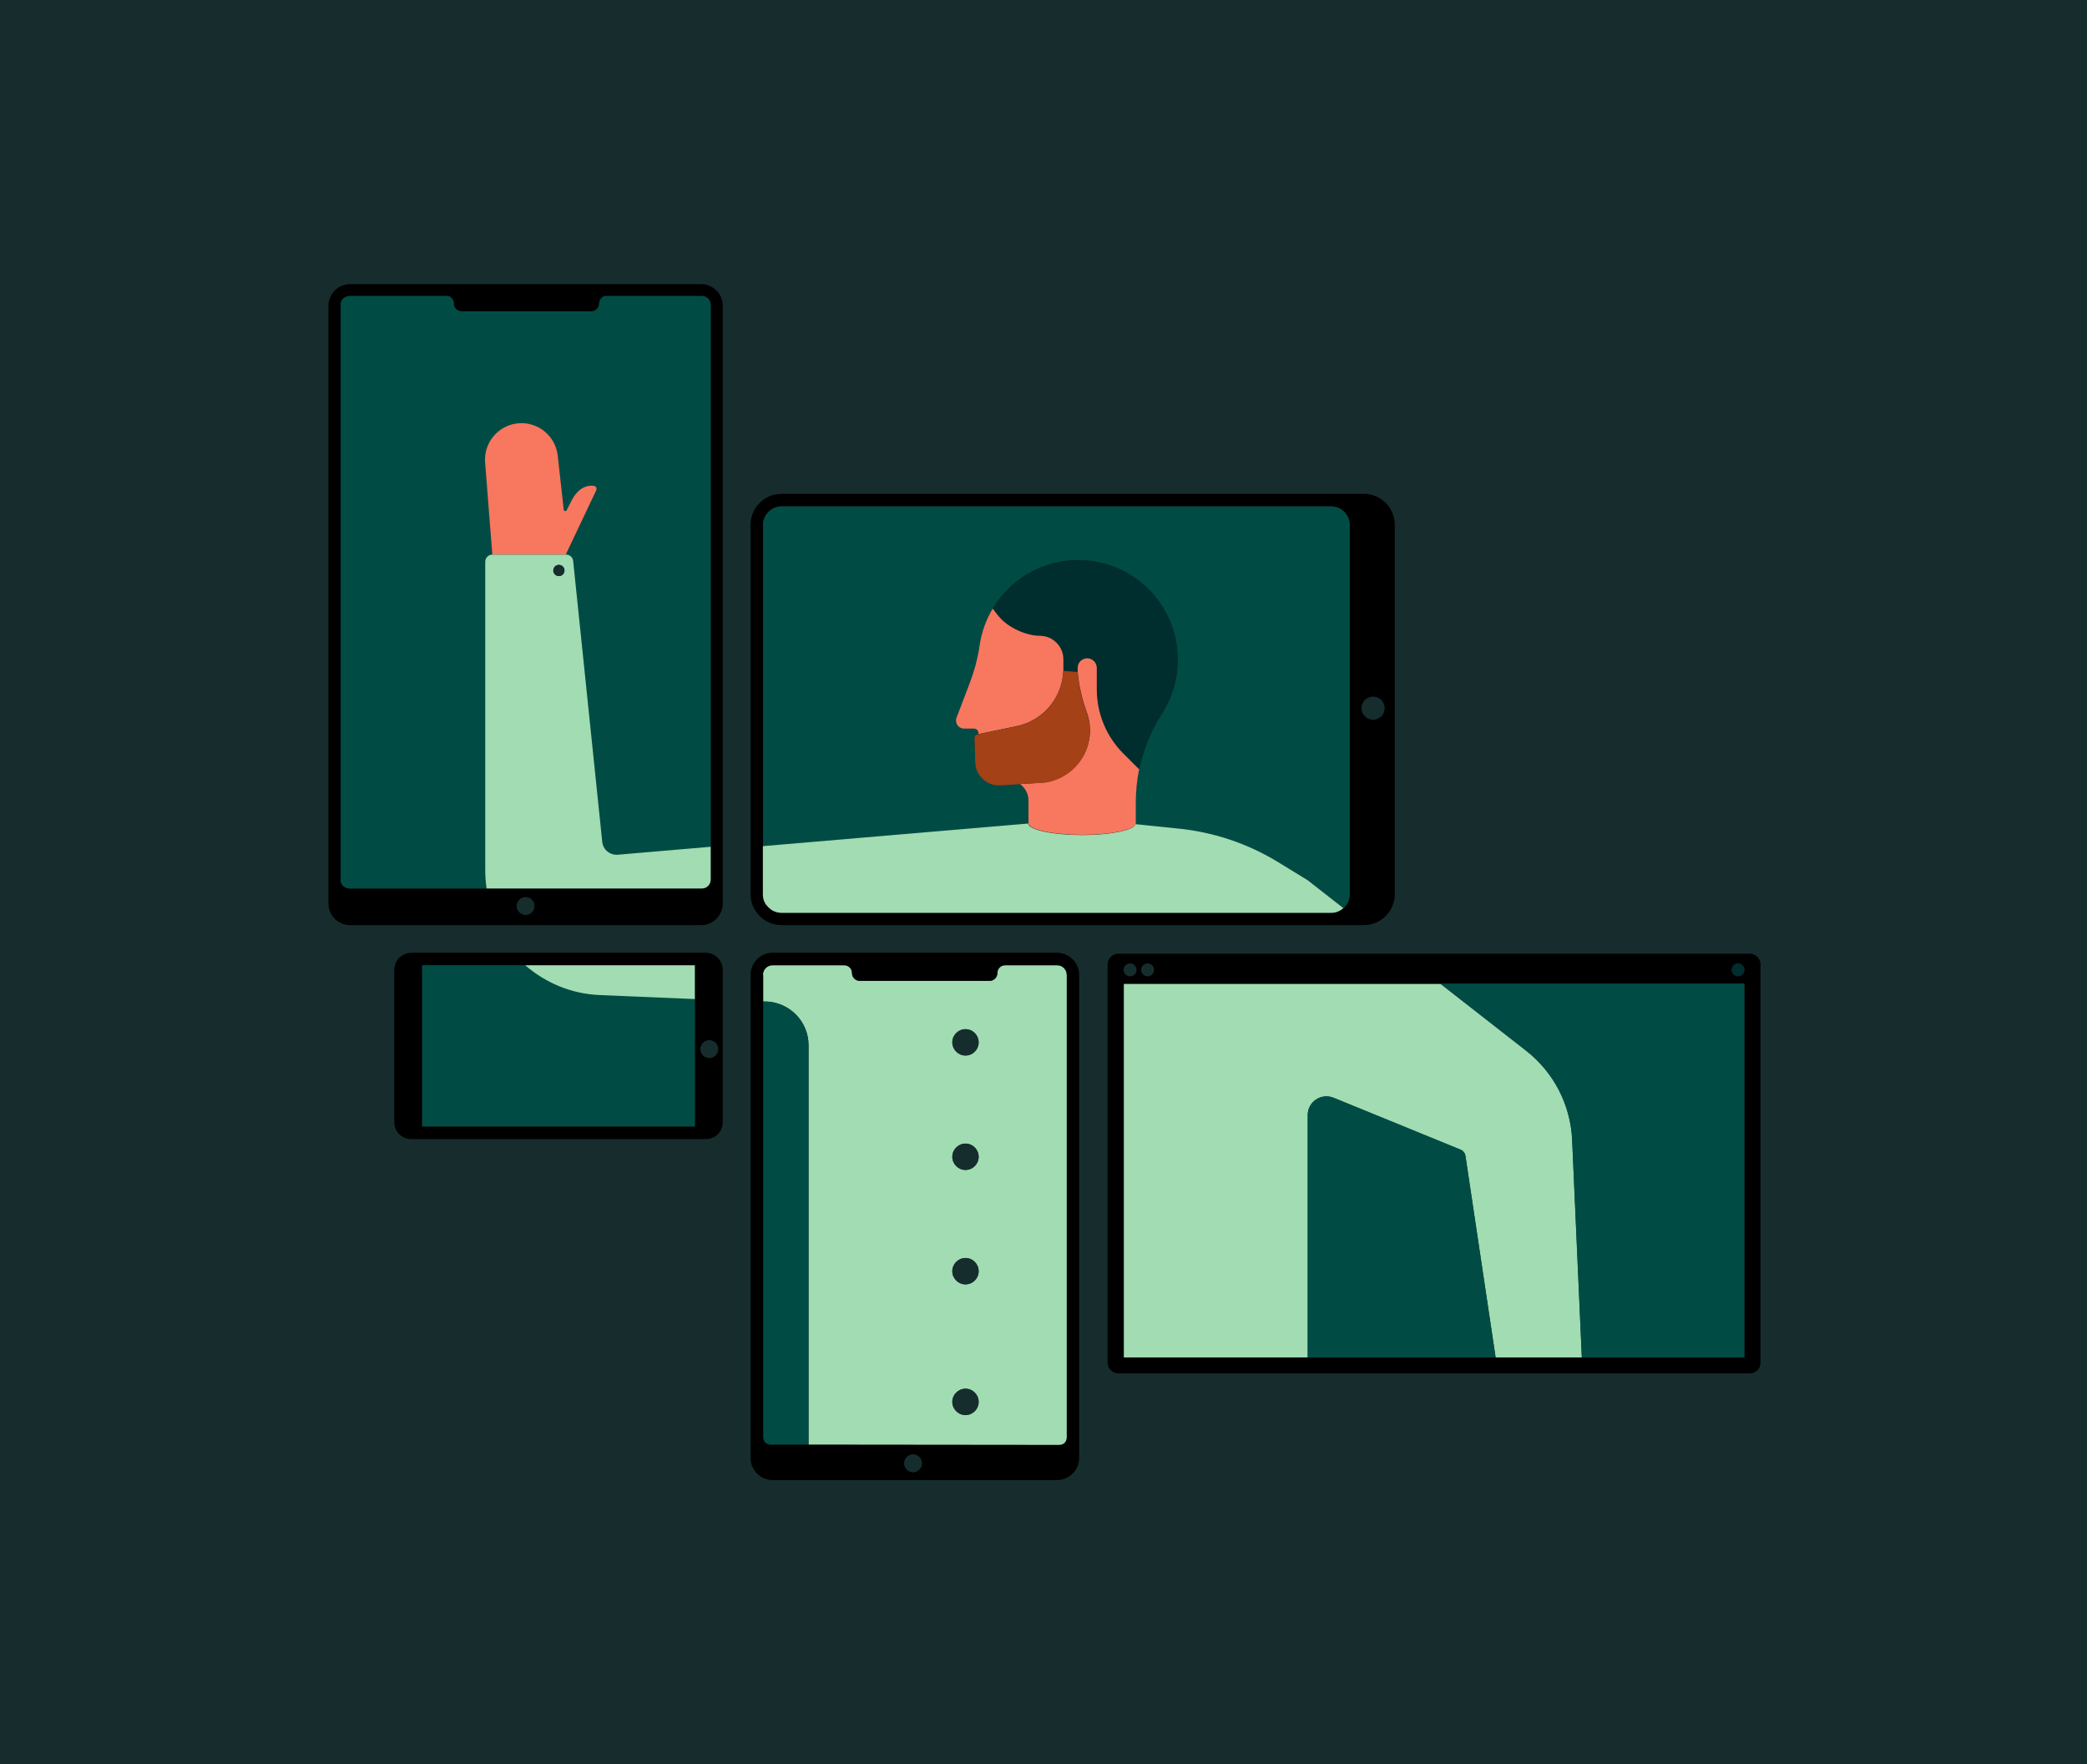 <?xml version="1.0" encoding="UTF-8"?>
<svg id="Illustration" xmlns="http://www.w3.org/2000/svg" version="1.1" viewBox="0 0 1680 1420">
  <defs>
    <style>
      .cls-1 {
        fill: #162d2d;
      }

      .cls-1, .cls-2, .cls-3, .cls-4, .cls-5, .cls-6, .cls-7, .cls-8, .cls-9 {
        stroke-width: 0px;
      }

      .cls-2 {
        fill: #002d2d;
      }

      .cls-3 {
        fill: #a44117;
      }

      .cls-4 {
        fill: #f8775f;
      }

      .cls-5 {
        fill: none;
      }

      .cls-6 {
        fill: #172d2d;
      }

      .cls-7 {
        fill: #004c45;
      }

      .cls-8 {
        fill: #000;
      }

      .cls-9 {
        fill: #a1dcb2;
      }
    </style>
  </defs>
  <rect class="cls-6" width="1680" height="1420"/>
  <g>
    <path class="cls-9" d="M1228.5,845.8l-69-53.9h-254.9v300.8h148.1v-195.1c0-10.7,10.8-18,20.8-13.9l102.3,41.8c2.1.9,3.6,2.7,3.9,5l24.3,162.3h69.4l-7.8-175.2c-1.2-28.2-14.8-54.4-37-71.7Z"/>
    <path class="cls-5" d="M858.6,1154.1v-369.4s0,0,0,0v369.5h0Z"/>
    <path class="cls-5" d="M614.2,1154.1v-369.6c0,0,0,.1,0,.2v369.4h0Z"/>
    <path class="cls-9" d="M617.2,806.3c18.8.8,33.7,16.2,33.7,35.1v321.6l202,.2c3.2,0,5.8-2.6,5.8-5.8v-372.7c0-4.3-3.5-7.7-7.8-7.7h-33.9s-7.9,0-7.9,0c-3.5,0-6.3,2.8-6.3,6.3s-2.8,6.3-6.3,6.3h-104.4c-3.5,0-6.3-2.8-6.3-6.3s-2.8-6.3-6.3-6.3h-12.3s-45.3,0-45.3,0c-4.2,0-7.7,3.4-7.8,7.6v21.7h2.9ZM777.2,828.4c5.9,0,10.6,4.8,10.6,10.6s-4.8,10.6-10.6,10.6-10.6-4.8-10.6-10.6,4.8-10.6,10.6-10.6ZM777.2,920.5c5.9,0,10.6,4.8,10.6,10.6s-4.8,10.6-10.6,10.6-10.6-4.8-10.6-10.6,4.8-10.6,10.6-10.6ZM777.2,1012.6c5.9,0,10.6,4.8,10.6,10.6s-4.8,10.6-10.6,10.6-10.6-4.8-10.6-10.6,4.8-10.6,10.6-10.6ZM777.2,1117.8c5.9,0,10.6,4.8,10.6,10.6s-4.8,10.6-10.6,10.6-10.6-4.8-10.6-10.6,4.8-10.6,10.6-10.6Z"/>
    <path class="cls-8" d="M604.2,461.1v258.7c0,13.7,11.2,24.9,24.9,24.9h468.8c13.7,0,24.9-11.2,24.9-24.9v-297.4c0-13.7-11.2-24.9-24.9-24.9h-468.8c-13.7,0-24.9,11.2-24.9,24.9v38.6ZM1105.3,579.2c-5.1,0-9.2-4.1-9.2-9.2s4.1-9.2,9.2-9.2,9.2,4.1,9.2,9.2-4.1,9.2-9.2,9.2ZM614.2,681v-258.5c0-8.2,6.7-14.9,14.9-14.9h442.4c8.2,0,14.9,6.7,14.9,14.9v297.4c0,4.4-1.9,8.3-4.9,11-2.5,2.3-5.9,3.8-9.6,3.8-.1,0-.3,0-.4,0h-442.4c-2.3,0-4.5-.5-6.5-1.5-.9-.4-1.7-.9-2.4-1.5-1.3-1-2.5-2.2-3.4-3.6-.4-.6-.8-1.2-1.1-1.9-.9-2-1.5-4.1-1.5-6.5v-38.9Z"/>
    <path class="cls-7" d="M622.7,733.3c2,.9,4.1,1.5,6.5,1.5h442.4c.1,0,.3,0,.4,0h-442.8c-2.3,0-4.5-.5-6.4-1.5Z"/>
    <path class="cls-7" d="M616.8,728.2c-.4-.6-.8-1.2-1.1-1.9.3.6.7,1.3,1.1,1.9Z"/>
    <path class="cls-7" d="M622.7,733.3c-.9-.4-1.7-.9-2.4-1.5.8.6,1.6,1.1,2.4,1.5Z"/>
    <path class="cls-8" d="M581.8,322.2v-76.1c0-9.6-7.8-17.4-17.4-17.4h-282.6c-9.6,0-17.4,7.8-17.4,17.4v481.2c0,9.6,7.8,17.4,17.4,17.4h282.6c9.6,0,17.4-7.8,17.4-17.4v-405.1ZM423.1,736.4c-3.9,0-7.1-3.2-7.1-7.1s3.2-7.1,7.1-7.1,7.1,3.2,7.1,7.1-3.2,7.1-7.1,7.1ZM572.1,681.6v26.5h0c0,3.9-3.2,7.1-7.1,7.1h-283.7c-3.9,0-7.1-3.2-7.1-7.1V245.4c0-3.9,3.2-7.1,7.1-7.1h79.6c2.5.8,4.4,3.2,4.4,6h0c0,3.5,2.8,6.3,6.3,6.3h104.4c3.5,0,6.3-2.8,6.3-6.3h0c0-2.8,1.8-5.2,4.4-6h78.3c3.9,0,7.1,3.2,7.1,7.1v436.1Z"/>
    <path class="cls-8" d="M1408.6,767.7h-508.4c-4.7,0-8.6,3.8-8.6,8.6v320.6c0,4.7,3.8,8.6,8.6,8.6h508.4c4.7,0,8.6-3.8,8.6-8.6v-320.6c0-4.7-3.8-8.6-8.6-8.6ZM923.8,775.6c2.8,0,5.1,2.3,5.1,5.1s-2.3,5.1-5.1,5.1-5.1-2.3-5.1-5.1,2.3-5.1,5.1-5.1ZM909.7,775.6c2.8,0,5.1,2.3,5.1,5.1s-2.3,5.1-5.1,5.1-5.1-2.3-5.1-5.1,2.3-5.1,5.1-5.1ZM1404.2,1092.7h-499.6v-300.8h0s499.6,0,499.6,0v300.8ZM1399.1,785.8c-2.8,0-5.1-2.3-5.1-5.1s2.3-5.1,5.1-5.1,5.1,2.3,5.1,5.1-2.3,5.1-5.1,5.1Z"/>
    <path class="cls-7" d="M650.8,1163h-30.8c-3.2,0-5.8-2.6-5.8-5.9v-351h2.9c18.8.9,33.7,16.4,33.7,35.2v321.6ZM827.8,662.7v-18.3c0-5.6-2.8-10.3-6.8-13.3l-16,1c-10.7.4-19.7-7.9-20-18.7l-.5-19.4c0-1.4.9-2.7,2.3-2.9l.9-.2v-.7c0-2.1-1.7-3.7-3.7-3.7h-7.9c-4.6,0-7.7-4.6-6.1-8.8l10.4-27.3c3.8-10,6.7-20.4,8.2-31,1.5-10.7,5.2-20.7,10.5-29.5,13.8-23.1,38.9-38.6,67.7-39,44.4-.6,80.6,34.5,81.3,78.9.3,16.5-4.4,31.8-12.7,44.7-8.8,13.7-15,28.9-18.3,44.7-1.9,9-2.8,18.3-2.8,27.6v16.1h0c0,.2,0,.3,0,.5l34.9,3.6c28.4,3,55.8,12.2,80.1,27.1l23.5,14.4h0s28.8,22.5,28.8,22.5c3-2.7,4.9-6.7,4.9-11v-297.4c0-8.2-6.7-14.9-14.9-14.9h-442.4c-8.2,0-14.9,6.7-14.9,14.9v258.5l213.6-18.2h0ZM565,238.3h-78.3c-2.5.8-4.4,3.2-4.4,6h0c0,3.5-2.8,6.3-6.3,6.3h-104.4c-3.5,0-6.3-2.8-6.3-6.3h0c0-2.8-1.8-5.2-4.4-6h-79.6c-3.9,0-7.1,3.2-7.1,7.1v462.7c0,3.9,3.2,7.1,7.1,7.1h283.7c3.9,0,7.1-3.2,7.1-7.1h0c0,3.9-3.2,7.1-7.1,7.1h-173.3c-.7-4.8-1.1-9.7-1.1-14.7v-248.3c0-3.2,2.6-5.8,5.8-5.8l-5.8-74c-1.1-14.1,8-27.1,21.7-30.7h0c17.4-4.6,34.8,7.3,36.8,25.2l4.8,43.5c.1,1.2,1.8,1.5,2.4.4l3.9-7.8c5.9-11.6,13.7-12.4,18-11.8,1.6.2,2.6,2,1.9,3.5l-24.5,51.7c3,0,5.5,2.3,5.8,5.2l23.4,226c.7,6.3,6.2,10.9,12.5,10.4l74.8-6.4V245.4c0-3.9-3.2-7.1-7.1-7.1ZM339.8,776.9v130h219.8v-130h-219.8ZM1175.8,925.4l-102.3-41.8c-9.9-4-20.8,3.2-20.8,13.9v195.1h151.2l-24.3-162.3c-.3-2.2-1.8-4.1-3.9-5ZM1159.5,791.8l69,53.9c22.2,17.4,35.7,43.6,37,71.7l7.8,175.2h130.9v-300.8h-332.4"/>
    <path class="cls-1" d="M909.7,785.8c2.8,0,5.1-2.3,5.1-5.1s-2.3-5.1-5.1-5.1-5.1,2.3-5.1,5.1,2.3,5.1,5.1,5.1Z"/>
    <path class="cls-1" d="M923.8,785.8c2.8,0,5.1-2.3,5.1-5.1s-2.3-5.1-5.1-5.1-5.1,2.3-5.1,5.1,2.3,5.1,5.1,5.1Z"/>
    <path class="cls-2" d="M1399.1,775.6c-2.8,0-5.1,2.3-5.1,5.1s2.3,5.1,5.1,5.1,5.1-2.3,5.1-5.1-2.3-5.1-5.1-5.1Z"/>
    <path class="cls-1" d="M423.1,722.2c-3.9,0-7.1,3.2-7.1,7.1s3.2,7.1,7.1,7.1,7.1-3.2,7.1-7.1-3.2-7.1-7.1-7.1Z"/>
    <path class="cls-2" d="M803.1,495l-4-5.2c13.8-23.1,38.9-38.6,67.7-39,44.4-.6,80.6,34.5,81.3,78.9.3,16.5-4.4,31.8-12.7,44.7-8.8,13.7-15,28.9-18.3,44.7l-.3.3-12.6-12.6c-13.7-13.7-21.3-32.2-21.3-51.5v-17.4c0-4.3-3.5-7.7-7.7-7.7s-7.7,3.5-7.7,7.7v3.1s-11.4-1-11.4-1v-9.3c0-10.4-8.5-18.9-18.9-18.9s-25.9-6.2-34-16.7Z"/>
    <path class="cls-9" d="M484.8,677.6l-23.4-226c-.3-3-2.8-5.2-5.8-5.2h-59.2c-3.2,0-5.8,2.6-5.8,5.8v248.3c0,5,.4,9.9,1.1,14.7h173.3c3.9,0,7.1-3.2,7.1-7.1v-26.5l-74.8,6.4c-6.3.5-11.9-4.1-12.5-10.4ZM449.9,463.7c-2.5,0-4.5-2-4.5-4.5s2-4.5,4.5-4.5,4.5,2,4.5,4.5-2,4.5-4.5,4.5Z"/>
    <path class="cls-9" d="M559.5,776.9v27.3l-76.4-3.2c-23.2-.9-44.1-9.9-60.4-24.1h136.7Z"/>
    <circle class="cls-1" cx="449.9" cy="459.2" r="4.5"/>
    <path class="cls-1" d="M777.2,849.7c5.9,0,10.6-4.8,10.6-10.6s-4.8-10.6-10.6-10.6-10.6,4.8-10.6,10.6,4.8,10.6,10.6,10.6Z"/>
    <path class="cls-1" d="M777.2,941.8c5.9,0,10.6-4.8,10.6-10.6s-4.8-10.6-10.6-10.6-10.6,4.8-10.6,10.6,4.8,10.6,10.6,10.6Z"/>
    <path class="cls-1" d="M777.2,1033.9c5.9,0,10.6-4.8,10.6-10.6s-4.8-10.6-10.6-10.6-10.6,4.8-10.6,10.6,4.8,10.6,10.6,10.6Z"/>
    <path class="cls-1" d="M777.2,1139.1c5.9,0,10.6-4.8,10.6-10.6s-4.8-10.6-10.6-10.6-10.6,4.8-10.6,10.6,4.8,10.6,10.6,10.6Z"/>
    <path class="cls-9" d="M616.8,728.2c.9,1.4,2.1,2.6,3.4,3.6.8.6,1.6,1.1,2.4,1.5,2,.9,4.1,1.5,6.4,1.5h442.8c3.7,0,7-1.5,9.6-3.8l-28.8-22.5h0s-23.5-14.4-23.5-14.4c-24.3-14.9-51.7-24.2-80.1-27.1l-34.9-3.6c-1.2,4.9-20.1,8.8-43.2,8.8s-43.2-4.2-43.2-9.3h0s-213.6,18.2-213.6,18.2v38.9c0,2.3.5,4.5,1.5,6.5.3.6.7,1.3,1.1,1.9Z"/>
    <path class="cls-8" d="M568.1,766.9h-236.9c-7.6,0-13.8,6.2-13.8,13.8v122.8c0,7.4,6,13.4,13.4,13.4h237.6c7.4,0,13.4-6,13.4-13.4v-122.8c0-7.6-6.2-13.8-13.8-13.8ZM559.5,906.9h-219.8v-130h219.8v130ZM571,851.6c-3.9,0-7.1-3.2-7.1-7.1s3.2-7.1,7.1-7.1,7.1,3.2,7.1,7.1-3.2,7.1-7.1,7.1Z"/>
    <path class="cls-8" d="M850.9,766.9h-228.9c-9.8,0-17.8,8-17.8,17.8v388.9c0,9.8,8,17.8,17.8,17.8h228.9c9.8,0,17.8-8,17.8-17.8v-388.9c0-9.8-8-17.8-17.8-17.8ZM614.2,784.5c0-4.2,3.5-7.6,7.8-7.6h45.3s12.3,0,12.3,0c3.5,0,6.3,2.8,6.3,6.3s2.8,6.3,6.3,6.3h104.4c3.5,0,6.3-2.8,6.3-6.3s2.8-6.3,6.3-6.3h7.9s33.9,0,33.9,0c4.3,0,7.7,3.5,7.8,7.7,0,0,0,0,0,0v369.4h0v3.3c0,3.2-2.6,5.8-5.8,5.8l-202-.2h-30.8c-3.2,0-5.8-2.6-5.8-5.9v-3h0v-369.4c0,0,0-.1,0-.2ZM735,1185c-3.9,0-7.1-3.2-7.1-7.1s3.2-7.1,7.1-7.1,7.1,3.2,7.1,7.1-3.2,7.1-7.1,7.1Z"/>
    <path class="cls-4" d="M914.3,662.7c0,.2,0,.3,0,.5-1.2,4.9-20.1,8.8-43.2,8.8s-43.2-4.2-43.2-9.3h0v-18.3c0-5.6-2.8-10.3-6.8-13.3l16.7-1c9.4-.6,18.3-4.3,25.3-10.5h0c13-11.4,17.7-29.6,11.9-45.9-.2-.6-.4-1.1-.6-1.7-3.6-10.1-5.9-20.6-6.9-31.3v-3.1c0-4.3,3.5-7.7,7.7-7.7s7.7,3.5,7.7,7.7v17.4c0,19.3,7.7,37.9,21.3,51.5l12.6,12.6.3-.3c-1.9,9-2.8,18.3-2.8,27.6v16.1h0ZM855.7,543.2l.3-3.2v-9.3c0-10.4-8.5-18.9-18.9-18.9s-25.9-6.2-34-16.7l-4-5.2c-5.3,8.9-9,18.9-10.5,29.5-1.5,10.6-4.4,21-8.2,31l-10.4,27.3c-1.6,4.3,1.5,8.8,6.1,8.8h7.9c2.1,0,3.7,1.7,3.7,3.7v.7l30.7-6.4c20.1-4.2,35.2-20.9,37.3-41.4ZM480,394.6c.7-1.5-.2-3.3-1.9-3.5-4.3-.6-12,.3-18,11.8l-3.9,7.8c-.6,1.1-2.2.8-2.4-.4l-4.8-43.5c-2-17.9-19.4-29.8-36.8-25.2h0c-13.7,3.7-22.8,16.6-21.7,30.7l5.8,74h59.2l24.5-51.7Z"/>
    <path class="cls-3" d="M837.7,630.2l-16.7,1-16,1c-10.7.4-19.7-7.9-20-18.7l-.5-19.4c0-1.4.9-2.7,2.3-2.9l.9-.2,30.7-6.4c20.1-4.2,35.2-20.9,37.3-41.4l.3-3.2,11.4,1c1,10.7,3.3,21.2,6.9,31.3.2.5.4,1.1.6,1.7,5.8,16.3,1.1,34.5-11.9,45.9h0c-7,6.2-16,9.9-25.3,10.5Z"/>
    <path class="cls-1" d="M578.1,844.5c0,3.9-3.2,7.1-7.1,7.1s-7.1-3.2-7.1-7.1,3.2-7.1,7.1-7.1,7.1,3.2,7.1,7.1Z"/>
    <circle class="cls-1" cx="735" cy="1177.9" r="7.1"/>
    <path class="cls-1" d="M1105.3,560.9c-5.1,0-9.2,4.1-9.2,9.2s4.1,9.2,9.2,9.2,9.2-4.1,9.2-9.2-4.1-9.2-9.2-9.2Z"/>
  </g>
</svg>